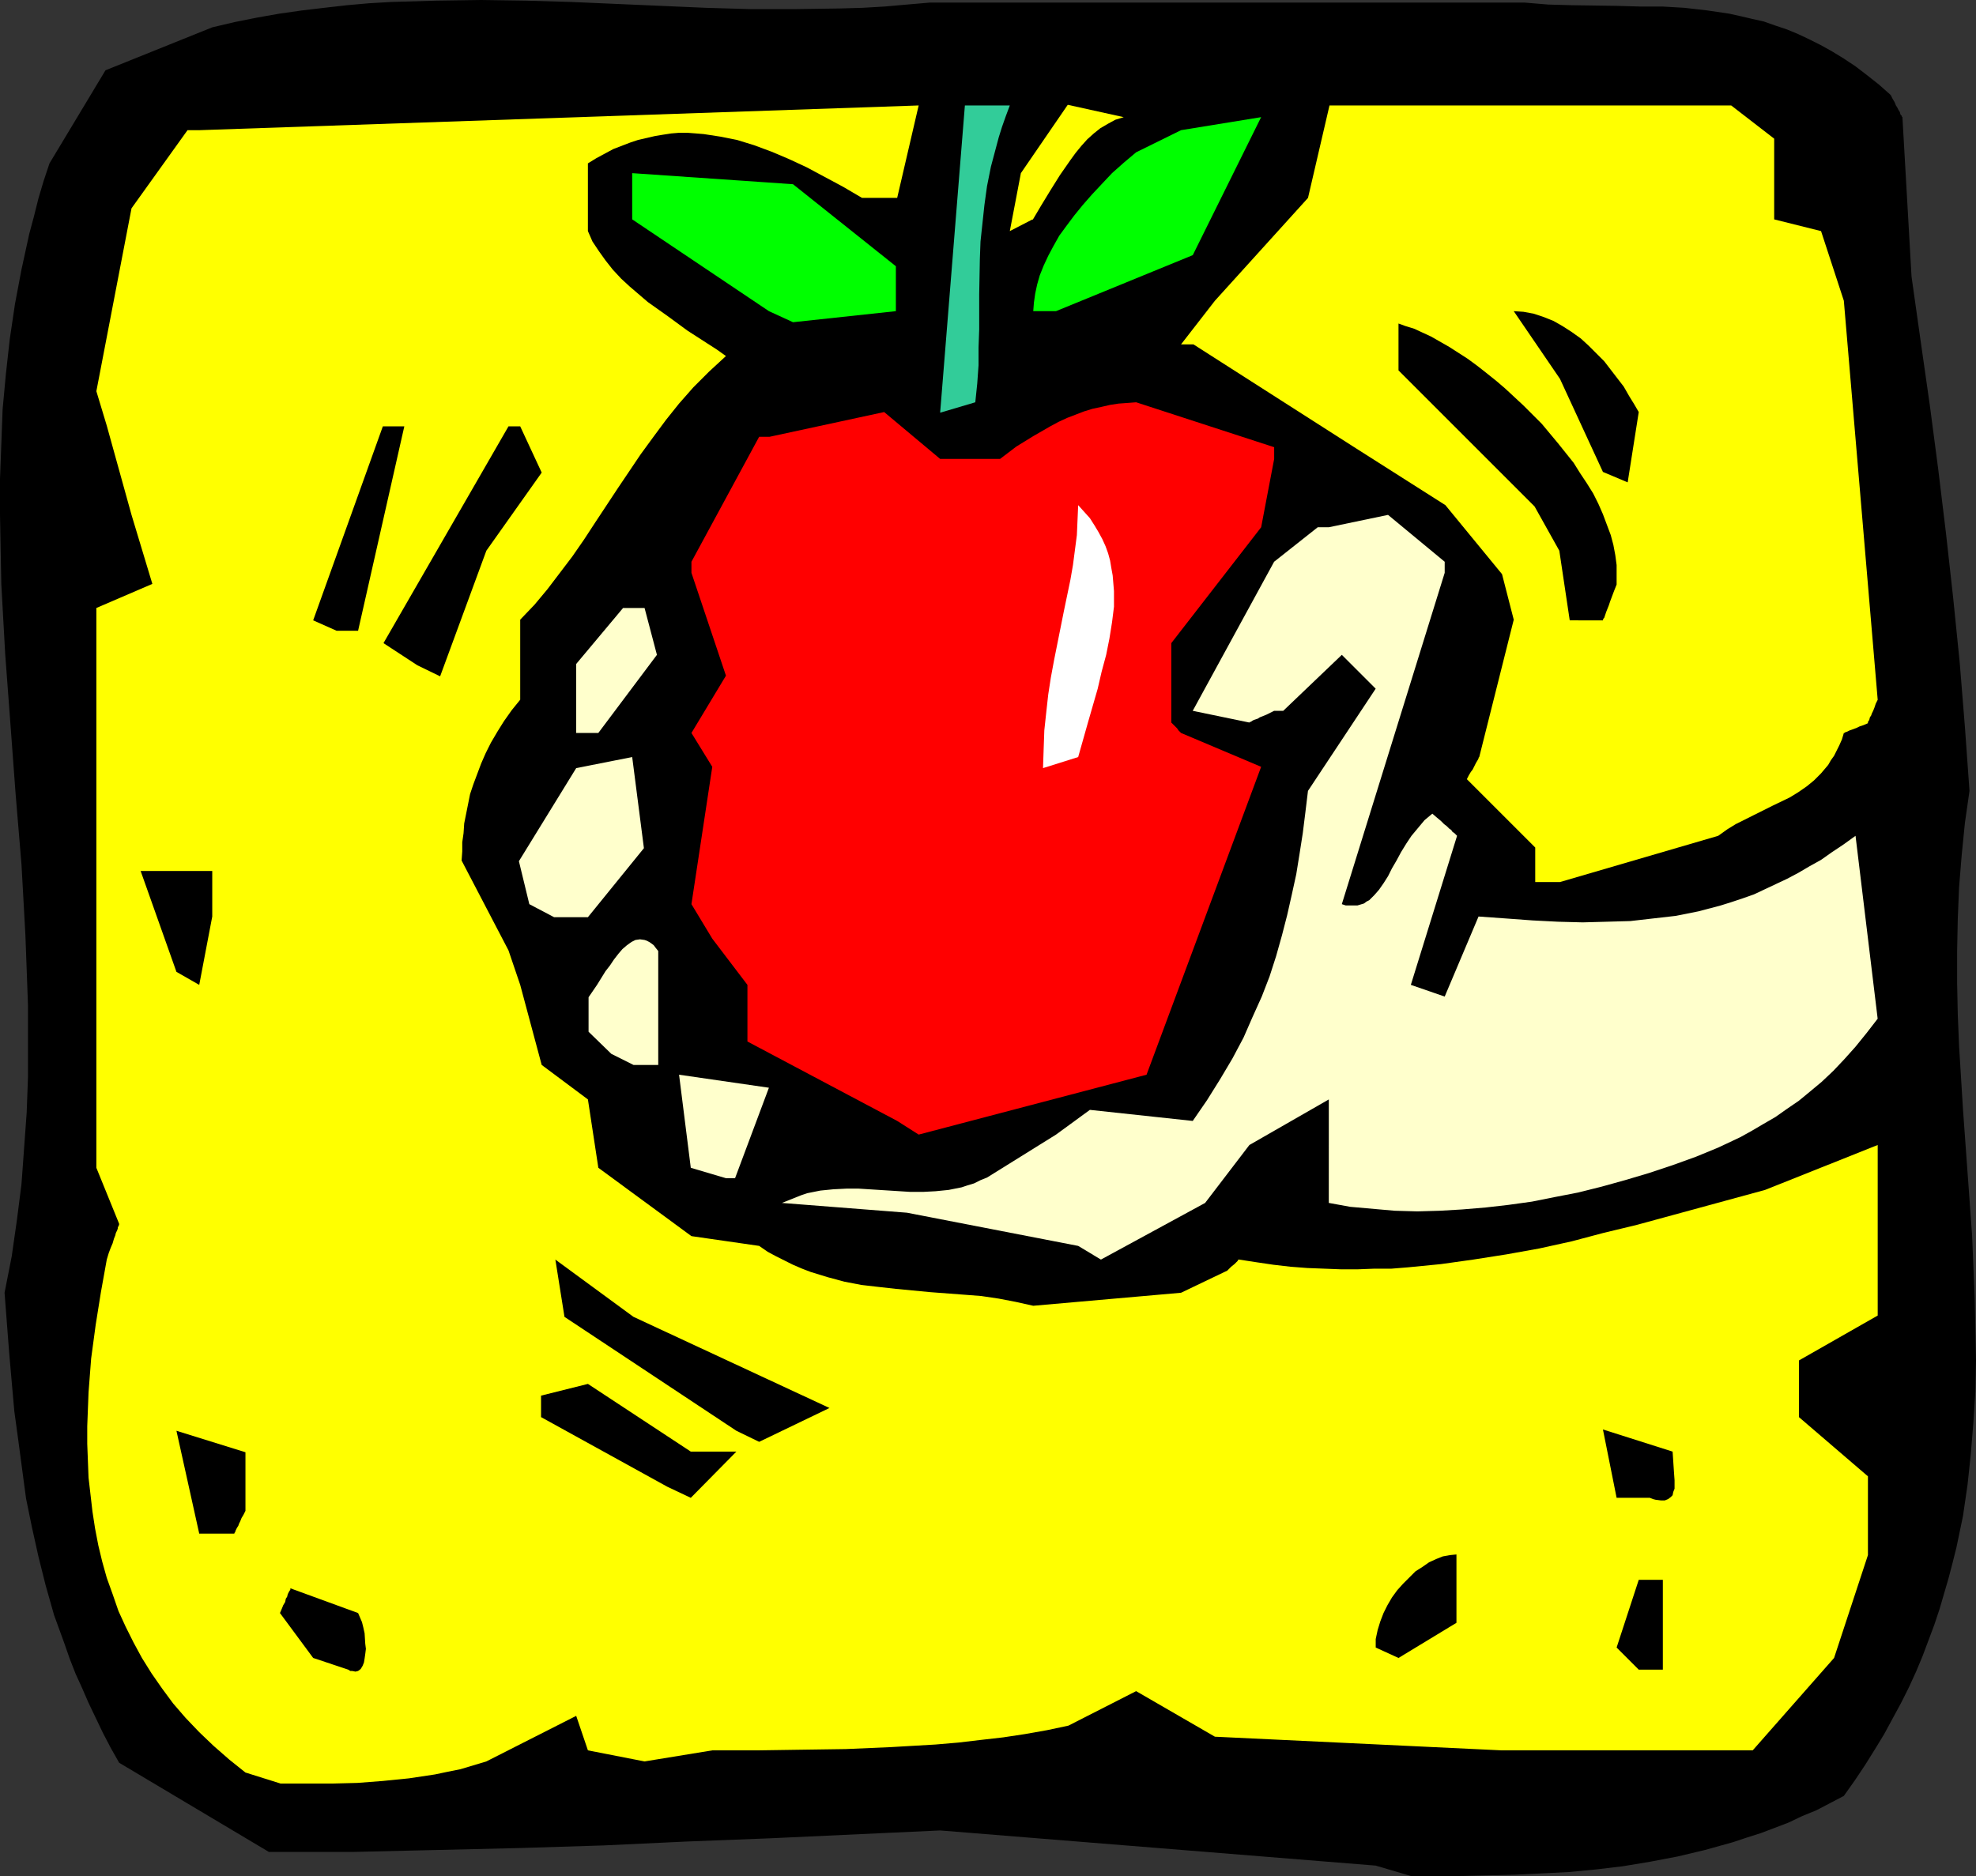 <?xml version="1.0" encoding="UTF-8" standalone="no"?>
<svg
   version="1.0"
   width="129.766mm"
   height="123.227mm"
   id="svg26"
   sodipodi:docname="Apple in Hand 1.wmf"
   xmlns:inkscape="http://www.inkscape.org/namespaces/inkscape"
   xmlns:sodipodi="http://sodipodi.sourceforge.net/DTD/sodipodi-0.dtd"
   xmlns="http://www.w3.org/2000/svg"
   xmlns:svg="http://www.w3.org/2000/svg">
  <rect width="100%" height="100%" fill="#333333" stroke="none"/>
  <sodipodi:namedview
     id="namedview26"
     pagecolor="#ffffff"
     bordercolor="#000000"
     borderopacity="0.25"
     inkscape:showpageshadow="2"
     inkscape:pageopacity="0.0"
     inkscape:pagecheckerboard="0"
     inkscape:deskcolor="#d1d1d1"
     inkscape:document-units="mm" />
  <defs
     id="defs1">
    <pattern
       id="WMFhbasepattern"
       patternUnits="userSpaceOnUse"
       width="6"
       height="6"
       x="0"
       y="0" />
  </defs>
  <path
     style="fill:#000000;fill-opacity:1;fill-rule:evenodd;stroke:none"
     d="m 341.46,463.154 -108.11,-8.727 -21.008,0.97 -21.008,0.97 -20.846,0.808 -20.685,0.97 -20.685,0.646 -20.685,0.485 -20.846,0.485 H 66.741 l -37.168,-22.14 -2.101,-3.717 -1.939,-3.717 -1.778,-3.717 -1.778,-3.717 -1.616,-3.717 -1.616,-3.555 -1.454,-3.717 -1.293,-3.717 -2.586,-7.111 -2.101,-7.434 L 9.534,386.392 7.918,379.12 6.464,372.01 5.494,364.738 4.525,357.465 3.555,350.355 2.909,343.083 2.262,335.649 1.131,320.943 l 1.778,-9.05 1.293,-9.05 1.131,-8.888 0.646,-8.888 0.646,-8.888 0.323,-8.888 v -8.888 -8.727 L 6.626,240.788 6.302,232.062 5.818,223.335 5.333,214.609 3.878,197.155 2.586,179.702 1.293,162.411 0.808,153.684 0.323,144.958 0.162,136.393 0,127.666 v -8.727 L 0.323,110.375 0.646,101.648 1.454,92.922 2.424,84.195 3.717,75.469 5.333,66.904 7.272,58.015 8.403,53.814 9.534,49.289 10.827,44.926 12.282,40.562 26.179,17.453 52.682,6.787 58.176,5.494 63.832,4.363 69.326,3.394 74.982,2.586 80.477,1.939 86.133,1.293 91.627,0.808 97.121,0.485 108.272,0.162 119.422,0 l 11.15,0.162 11.15,0.323 11.15,0.485 11.15,0.485 11.15,0.485 11.15,0.323 h 10.989 l 11.15,-0.162 5.656,-0.162 5.494,-0.323 5.494,-0.485 5.656,-0.485 h 147.702 l 5.818,0.485 5.818,0.162 11.15,0.162 5.656,0.162 h 5.656 l 5.494,0.323 5.656,0.646 5.494,0.808 2.909,0.646 2.747,0.646 2.909,0.646 2.747,0.97 2.909,0.97 2.747,1.131 2.747,1.293 2.909,1.454 2.909,1.616 2.909,1.778 2.909,1.939 2.747,2.101 3.07,2.424 2.909,2.586 0.485,0.97 0.485,0.808 0.323,0.808 0.323,0.485 0.323,0.646 0.323,0.485 0.162,0.646 0.323,0.323 v 0.162 l 0.162,0.162 2.262,39.593 2.262,15.999 2.262,15.837 2.101,15.999 1.939,15.999 1.778,15.999 1.616,15.999 1.293,15.999 1.131,15.837 -1.131,7.919 -0.808,8.08 -0.646,7.919 -0.323,7.919 -0.162,7.919 v 7.919 l 0.162,7.757 0.323,7.919 0.97,15.675 1.131,15.675 1.131,15.675 0.323,7.757 0.323,7.757 0.162,7.757 0.162,7.757 -0.162,7.757 -0.485,7.595 -0.646,7.919 -0.808,7.595 -1.131,7.757 -1.616,7.757 -0.97,3.878 -0.97,3.717 -1.131,3.878 -1.131,3.878 -1.293,3.878 -1.454,3.878 -1.454,3.878 -1.616,3.878 -1.778,3.878 -1.939,3.878 -2.101,3.878 -2.101,3.878 -2.262,3.717 -2.424,3.878 -2.586,3.878 -2.747,3.878 -3.394,1.778 -3.394,1.778 -3.555,1.454 -3.394,1.616 -3.394,1.293 -3.394,1.293 -3.555,1.131 -3.394,1.131 -6.949,1.939 -6.787,1.616 -6.787,1.293 -6.787,1.131 -6.787,0.808 -6.787,0.646 -6.626,0.323 -6.626,0.323 -6.626,0.162 -6.464,0.162 H 350.187 Z"
     id="path1" />
  <path
     style="fill:#ffff00;fill-opacity:1;fill-rule:evenodd;stroke:none"
     d="m 60.923,440.045 -4.04,-3.232 -3.878,-3.394 -3.555,-3.394 -3.394,-3.555 -3.07,-3.555 -2.747,-3.717 -2.586,-3.717 -2.424,-3.878 -2.101,-3.878 -1.939,-3.878 -1.778,-3.878 -1.454,-4.202 -1.454,-4.04 -1.131,-4.04 -0.97,-4.04 -0.808,-4.202 -0.646,-4.202 -0.485,-4.202 -0.485,-4.202 -0.162,-4.202 -0.162,-4.202 v -4.363 l 0.162,-4.202 0.162,-4.202 0.323,-4.202 0.323,-4.202 1.131,-8.403 1.293,-8.08 1.454,-8.08 0.485,-1.616 0.485,-1.293 0.485,-1.131 0.323,-1.131 0.323,-0.808 0.162,-0.646 0.323,-0.646 0.162,-0.485 v -0.323 l 0.162,-0.162 0.162,-0.485 v -0.162 L 23.917,289.916 v -70.944 -68.035 l 13.898,-5.979 -5.171,-17.13 -6.141,-22.14 -2.586,-8.565 8.726,-45.41 13.898,-19.392 h 2.909 L 228.017,26.18 222.685,49.127 h -8.726 l -4.686,-2.747 -4.525,-2.424 -4.525,-2.424 -4.525,-2.101 -4.202,-1.778 -4.363,-1.616 -4.202,-1.293 -4.04,-0.808 -4.202,-0.646 -1.939,-0.162 -2.101,-0.162 h -2.101 l -1.939,0.162 -2.101,0.323 -1.939,0.323 -2.101,0.485 -2.101,0.485 -1.939,0.646 -2.101,0.808 -2.101,0.808 -2.101,1.131 -2.101,1.131 -2.101,1.293 v 16.807 l 1.131,2.586 1.616,2.424 1.616,2.262 1.778,2.262 2.101,2.262 2.101,1.939 2.262,1.939 2.262,1.939 5.01,3.555 4.848,3.555 5.01,3.232 2.262,1.454 2.262,1.616 -2.101,1.939 -2.101,1.939 -3.878,3.878 -3.555,4.04 -3.232,4.04 -3.232,4.363 -3.07,4.202 -5.656,8.403 -5.656,8.565 -2.747,4.202 -2.909,4.202 -3.07,4.04 -3.07,4.04 -3.232,3.878 -3.555,3.717 v 19.877 l -2.101,2.586 -1.939,2.747 -1.616,2.586 -1.616,2.747 -1.293,2.586 -1.131,2.586 -0.97,2.586 -0.97,2.586 -0.808,2.424 -0.485,2.424 -0.485,2.424 -0.485,2.424 -0.162,2.424 -0.323,2.262 v 2.262 l -0.162,2.262 11.635,22.301 2.909,8.565 5.333,19.877 11.474,8.565 2.586,16.968 23.109,16.968 16.806,2.424 2.101,1.454 2.101,1.131 2.262,1.131 1.939,0.97 2.262,0.97 2.101,0.808 4.202,1.293 4.202,1.131 4.202,0.808 4.202,0.485 4.363,0.485 8.403,0.808 8.565,0.646 4.202,0.323 4.363,0.646 4.202,0.808 4.363,0.97 36.683,-3.232 11.474,-5.494 v 0 l 0.97,-0.97 0.808,-0.646 0.485,-0.485 0.323,-0.323 0.162,-0.323 h 0.162 l 4.202,0.646 4.363,0.646 4.202,0.485 4.202,0.323 4.202,0.162 4.202,0.162 h 4.04 l 4.202,-0.162 h 4.202 l 4.04,-0.323 8.242,-0.808 8.08,-1.131 8.242,-1.293 8.08,-1.454 8.08,-1.778 7.918,-2.101 8.08,-1.939 15.998,-4.363 15.998,-4.363 27.957,-11.151 v 42.34 l -19.554,11.151 v 14.059 l 17.13,14.706 v 19.554 l -8.403,25.533 -20.2,22.948 h -8.565 -53.651 l -71.266,-3.394 -19.554,-11.312 -16.806,8.565 -5.333,1.131 -5.494,0.97 -5.333,0.808 -5.656,0.646 -5.494,0.646 -5.656,0.485 -11.15,0.646 -11.15,0.485 -11.15,0.162 -10.989,0.162 H 176.79 l -16.806,2.747 -14.059,-2.747 -2.909,-8.565 -22.301,11.312 -3.232,0.97 -3.232,0.97 -3.232,0.646 -3.07,0.646 -6.464,0.97 -6.464,0.646 -6.302,0.485 -6.302,0.162 H 69.65 Z"
     id="path2" />
  <path
     style="fill:#000000;fill-opacity:1;fill-rule:evenodd;stroke:none"
     d="m 406.747,414.511 -5.494,-5.495 5.494,-16.807 h 5.979 v 22.301 z"
     id="path3" />
  <path
     style="fill:#000000;fill-opacity:1;fill-rule:evenodd;stroke:none"
     d="m 77.73,411.602 -8.242,-11.151 0.485,-1.131 0.323,-0.808 0.485,-0.808 0.162,-0.808 0.323,-0.485 0.162,-0.646 0.162,-0.323 0.162,-0.323 0.323,-0.485 v -0.162 -0.162 l 16.806,6.141 0.485,1.131 0.485,1.131 0.323,1.293 0.323,1.454 0.162,2.586 0.162,1.293 -0.162,1.293 -0.162,1.131 -0.162,0.97 -0.323,0.808 -0.485,0.808 -0.646,0.485 -0.646,0.162 -0.808,-0.162 h -0.485 l -0.485,-0.323 z"
     id="path4" />
  <path
     style="fill:#000000;fill-opacity:1;fill-rule:evenodd;stroke:none"
     d="m 341.46,409.017 v -2.101 l 0.485,-2.262 0.646,-2.101 0.808,-2.101 0.97,-1.939 1.131,-1.939 1.293,-1.778 1.454,-1.616 1.616,-1.616 1.454,-1.454 1.778,-1.131 1.616,-1.131 1.778,-0.808 1.616,-0.646 1.778,-0.323 1.616,-0.162 v 16.968 l -14.382,8.727 z"
     id="path5" />
  <path
     style="fill:#000000;fill-opacity:1;fill-rule:evenodd;stroke:none"
     d="m 49.45,380.736 -5.656,-25.533 17.13,5.333 v 14.544 l -0.485,0.97 -0.485,0.808 -0.323,0.808 -0.323,0.646 -0.162,0.485 -0.323,0.485 -0.323,0.646 -0.162,0.485 -0.162,0.162 v 0.162 z"
     id="path6" />
  <path
     style="fill:#000000;fill-opacity:1;fill-rule:evenodd;stroke:none"
     d="m 401.252,371.848 -3.394,-16.968 17.291,5.495 0.162,2.424 0.162,2.424 0.162,2.262 v 1.131 0.97 l -0.323,0.808 -0.162,0.808 -0.485,0.485 -0.646,0.485 -0.808,0.323 h -0.97 l -1.293,-0.162 -0.646,-0.162 -0.808,-0.323 z"
     id="path7" />
  <path
     style="fill:#000000;fill-opacity:1;fill-rule:evenodd;stroke:none"
     d="m 165.64,369.101 -31.35,-17.291 v -5.333 l 11.635,-2.909 25.533,16.807 h 11.312 l -11.312,11.474 z"
     id="path8" />
  <path
     style="fill:#000000;fill-opacity:1;fill-rule:evenodd;stroke:none"
     d="m 182.769,355.203 -42.662,-28.28 -2.262,-14.221 19.392,14.221 48.642,22.624 -17.453,8.403 z"
     id="path9" />
  <path
     style="fill:#ffffcc;fill-opacity:1;fill-rule:evenodd;stroke:none"
     d="m 267.609,309.308 -42.501,-8.242 -31.027,-2.424 1.616,-0.646 1.616,-0.646 1.616,-0.646 1.454,-0.485 3.232,-0.646 3.232,-0.323 3.232,-0.162 h 3.07 l 12.766,0.808 h 3.232 l 3.07,-0.162 3.232,-0.323 3.232,-0.646 1.454,-0.485 1.616,-0.485 1.616,-0.808 1.616,-0.646 17.13,-10.666 8.403,-6.141 25.533,2.747 v 0 l 1.778,-2.586 1.778,-2.586 3.232,-5.171 3.07,-5.171 2.747,-5.171 2.262,-5.171 2.262,-5.01 1.939,-5.01 1.616,-5.01 1.454,-5.171 1.293,-5.01 1.131,-5.01 1.131,-5.171 0.808,-5.01 0.808,-5.171 0.646,-5.171 0.646,-5.333 16.806,-25.372 -8.403,-8.403 -14.544,13.898 h -2.262 l -0.97,0.485 -0.97,0.485 -0.808,0.323 -0.808,0.323 -0.485,0.323 -0.485,0.162 -0.485,0.162 -0.323,0.162 -0.485,0.323 h -0.162 l -0.162,0.162 -14.059,-2.909 20.2,-37.007 10.827,-8.565 h 2.747 l 14.706,-3.07 14.059,11.635 v 2.747 l -25.533,82.256 0.97,0.323 h 0.97 0.97 0.97 l 1.616,-0.485 0.646,-0.485 0.646,-0.323 1.293,-1.293 1.131,-1.293 1.131,-1.616 1.131,-1.778 0.97,-1.939 1.131,-1.939 1.131,-2.101 1.293,-2.101 1.293,-1.939 1.616,-1.939 1.616,-1.939 1.939,-1.616 1.131,0.97 0.97,0.808 0.808,0.808 0.646,0.485 0.646,0.646 0.485,0.323 0.323,0.485 0.485,0.323 0.323,0.323 0.162,0.162 0.162,0.162 -11.474,37.007 8.403,2.909 8.403,-19.877 6.787,0.485 6.626,0.485 6.302,0.323 6.141,0.162 5.979,-0.162 5.818,-0.162 5.656,-0.646 5.656,-0.646 5.656,-1.131 5.494,-1.454 2.586,-0.808 2.909,-0.97 2.747,-0.97 2.747,-1.293 2.747,-1.293 2.747,-1.293 2.747,-1.454 2.747,-1.616 2.909,-1.616 2.747,-1.939 2.909,-1.939 2.909,-2.101 5.494,45.41 -2.747,3.555 -2.747,3.394 -2.747,3.07 -2.747,2.909 -2.909,2.747 -2.909,2.424 -2.747,2.262 -3.07,2.101 -2.747,1.939 -3.07,1.778 -2.747,1.616 -2.909,1.616 -2.747,1.293 -2.747,1.293 -2.747,1.131 -2.747,1.131 -5.818,2.101 -5.818,1.939 -5.979,1.778 -5.818,1.616 -5.818,1.454 -5.818,1.131 -5.656,1.131 -5.818,0.808 -5.656,0.646 -5.818,0.485 -5.494,0.323 -5.656,0.162 -5.656,-0.162 -5.494,-0.485 -5.494,-0.485 -5.333,-0.97 V 284.259 272.947 l -19.715,11.312 -10.989,14.383 -25.856,14.059 z"
     id="path10" />
  <path
     style="fill:#ffffcc;fill-opacity:1;fill-rule:evenodd;stroke:none"
     d="m 171.457,289.916 -2.909,-23.109 22.301,3.232 -8.403,22.463 v 0 h -2.262 v 0 z"
     id="path11" />
  <path
     style="fill:#ff0000;fill-opacity:1;fill-rule:evenodd;stroke:none"
     d="M 222.685,278.28 185.517,258.565 V 244.505 l -8.726,-11.474 -5.171,-8.565 5.171,-34.098 -5.171,-8.403 8.565,-14.221 -8.565,-25.533 v -2.747 l 16.806,-31.028 h 2.586 l 28.442,-6.141 13.898,11.635 h 14.867 l 4.04,-3.07 4.202,-2.586 4.202,-2.424 2.101,-1.131 2.101,-0.97 2.101,-0.808 2.101,-0.808 2.101,-0.646 2.262,-0.485 2.101,-0.485 2.101,-0.323 2.262,-0.162 2.101,-0.162 34.259,11.151 v 2.909 l -3.232,16.968 -22.301,28.765 v 19.716 l 0.808,0.808 0.646,0.646 0.323,0.485 0.323,0.323 0.162,0.162 0.162,0.162 19.877,8.403 -28.442,76.438 -56.56,14.867 z"
     id="path12" />
  <path
     style="fill:#ffffcc;fill-opacity:1;fill-rule:evenodd;stroke:none"
     d="m 151.742,261.635 -5.656,-5.494 v -8.565 l 2.101,-3.07 2.101,-3.394 1.131,-1.454 0.97,-1.454 1.131,-1.454 0.97,-1.131 1.131,-0.97 1.131,-0.808 0.97,-0.485 1.131,-0.162 1.131,0.162 0.485,0.162 0.646,0.323 0.485,0.323 0.646,0.485 0.485,0.646 0.646,0.808 v 28.28 h -6.141 z"
     id="path13" />
  <path
     style="fill:#000000;fill-opacity:1;fill-rule:evenodd;stroke:none"
     d="m 43.794,241.273 -8.888,-25.048 h 17.776 v 11.312 l -3.232,16.968 z"
     id="path14" />
  <path
     style="fill:#ffffcc;fill-opacity:1;fill-rule:evenodd;stroke:none"
     d="m 131.381,224.466 -2.586,-10.666 14.221,-23.109 13.898,-2.747 2.909,22.624 -13.898,17.13 h -8.403 z"
     id="path15" />
  <path
     style="fill:#ffff00;fill-opacity:1;fill-rule:evenodd;stroke:none"
     d="m 381.052,218.972 v -8.565 l -16.968,-16.968 0.485,-0.97 0.485,-0.808 0.485,-0.646 0.323,-0.646 0.323,-0.646 0.162,-0.323 0.485,-0.808 0.162,-0.323 v -0.162 l 0.162,-0.162 8.565,-34.098 -2.909,-11.312 -14.059,-17.13 -22.624,-14.383 -39.915,-25.533 h -3.07 l 8.403,-10.827 23.109,-25.533 5.333,-22.948 h 99.707 l 10.666,8.242 v 20.039 l 11.635,2.909 5.656,17.292 8.403,99.063 -0.485,0.97 -0.323,0.97 -0.323,0.808 -0.323,0.646 -0.162,0.485 -0.323,0.485 -0.162,0.646 -0.323,0.485 v 0.323 0 l -1.131,0.485 -0.97,0.323 -0.646,0.323 -1.293,0.485 -0.485,0.162 -0.646,0.323 -0.485,0.162 -0.162,0.162 h -0.162 l -0.485,1.616 -0.646,1.454 -0.646,1.293 -0.646,1.293 -0.808,1.131 -0.646,1.131 -1.778,2.101 -1.778,1.778 -1.778,1.454 -2.101,1.454 -2.101,1.293 -4.363,2.101 -2.262,1.131 -2.262,1.131 -4.525,2.262 -2.101,1.293 -2.262,1.616 -39.269,11.474 z"
     id="path16" />
  <path
     style="fill:#ffffff;fill-opacity:1;fill-rule:evenodd;stroke:none"
     d="m 258.883,190.691 0.162,-4.848 0.162,-4.525 0.485,-4.525 0.485,-4.363 0.646,-4.202 0.808,-4.363 1.616,-8.08 0.808,-4.04 0.808,-3.878 0.808,-3.878 0.646,-3.717 0.485,-3.717 0.485,-3.717 0.162,-3.717 0.162,-3.717 1.454,1.616 1.454,1.616 1.131,1.778 0.97,1.616 0.97,1.778 0.808,1.778 0.646,1.778 0.485,1.778 0.323,1.939 0.323,1.778 0.162,1.939 0.162,1.939 v 1.939 1.939 l -0.485,3.878 -0.646,4.04 -0.808,4.04 -1.131,4.202 -0.97,4.202 -2.424,8.403 -2.424,8.565 z"
     id="path17" />
  <path
     style="fill:#ffffcc;fill-opacity:1;fill-rule:evenodd;stroke:none"
     d="m 143.016,181.965 v -17.13 l 11.635,-13.898 h 5.333 l 3.07,11.635 -14.544,19.392 z"
     id="path18" />
  <path
     style="fill:#000000;fill-opacity:1;fill-rule:evenodd;stroke:none"
     d="m 103.585,165.158 -8.403,-5.495 31.027,-53.814 h 2.909 l 5.333,11.474 -13.736,19.392 -11.474,31.189 z"
     id="path19" />
  <path
     style="fill:#000000;fill-opacity:1;fill-rule:evenodd;stroke:none"
     d="m 77.73,154.008 17.291,-48.158 h 5.333 l -11.474,50.743 h -5.333 z"
     id="path20" />
  <path
     style="fill:#000000;fill-opacity:1;fill-rule:evenodd;stroke:none"
     d="m 389.617,154.008 -2.586,-17.291 -6.141,-10.989 -33.774,-33.775 V 80.317 l 1.778,0.646 2.101,0.646 2.101,0.97 2.101,0.97 2.262,1.293 2.262,1.293 2.262,1.454 2.262,1.454 2.424,1.778 2.262,1.778 2.424,1.939 2.262,1.939 2.262,2.101 2.262,2.101 4.525,4.525 4.04,4.848 1.939,2.424 1.939,2.424 1.616,2.586 1.616,2.424 1.616,2.586 1.293,2.586 1.131,2.586 0.97,2.586 0.97,2.586 0.646,2.424 0.485,2.586 0.323,2.424 v 2.424 2.424 l -0.646,1.616 -0.485,1.293 -0.485,1.293 -0.323,0.97 -0.323,0.808 -0.323,0.808 -0.162,0.485 -0.162,0.485 -0.162,0.485 -0.162,0.162 -0.162,0.323 v 0.162 z"
     id="path21" />
  <path
     style="fill:#000000;fill-opacity:1;fill-rule:evenodd;stroke:none"
     d="m 397.859,117.162 -10.666,-23.109 -11.474,-16.807 2.424,0.162 2.586,0.485 2.424,0.808 2.424,0.97 2.262,1.293 2.262,1.454 2.262,1.616 1.939,1.778 1.939,1.939 1.939,1.939 1.616,2.101 1.616,2.101 1.616,2.101 1.293,2.262 1.293,2.101 1.131,1.939 -2.747,17.453 z"
     id="path22" />
  <path
     style="fill:#32cc99;fill-opacity:1;fill-rule:evenodd;stroke:none"
     d="m 233.35,102.456 6.141,-76.277 h 11.15 l -0.97,2.586 -0.97,2.747 -0.808,2.586 -0.646,2.424 -1.293,4.848 -0.97,4.848 -0.646,4.686 -0.485,4.525 -0.485,4.525 -0.162,4.363 -0.162,8.727 v 8.727 l -0.162,4.525 v 4.363 l -0.323,4.525 -0.485,4.686 z"
     id="path23" />
  <path
     style="fill:#00ff00;fill-opacity:1;fill-rule:evenodd;stroke:none"
     d="M 190.849,77.246 156.913,54.46 V 42.986 l 39.915,2.747 25.533,20.362 v 11.151 l -25.533,2.747 z"
     id="path24" />
  <path
     style="fill:#00ff00;fill-opacity:1;fill-rule:evenodd;stroke:none"
     d="m 256.459,77.246 0.162,-2.101 0.323,-2.262 0.485,-2.262 0.646,-2.262 0.97,-2.424 1.131,-2.424 1.293,-2.424 1.454,-2.586 1.778,-2.424 1.939,-2.586 2.101,-2.586 2.262,-2.586 2.424,-2.586 2.586,-2.747 2.909,-2.586 3.07,-2.586 11.15,-5.494 19.877,-3.232 -16.968,34.26 -33.936,13.898 z"
     id="path25" />
  <path
     style="fill:#ffff00;fill-opacity:1;fill-rule:evenodd;stroke:none"
     d="m 250.641,57.369 2.747,-14.383 11.635,-16.968 13.898,3.07 -2.101,0.646 -1.778,0.97 -1.939,1.131 -1.616,1.293 -1.616,1.454 -1.454,1.616 -1.454,1.778 -1.293,1.778 -2.586,3.717 -2.424,3.878 -2.262,3.717 -2.101,3.555 v -0.162 z"
     id="path26" />
</svg>
